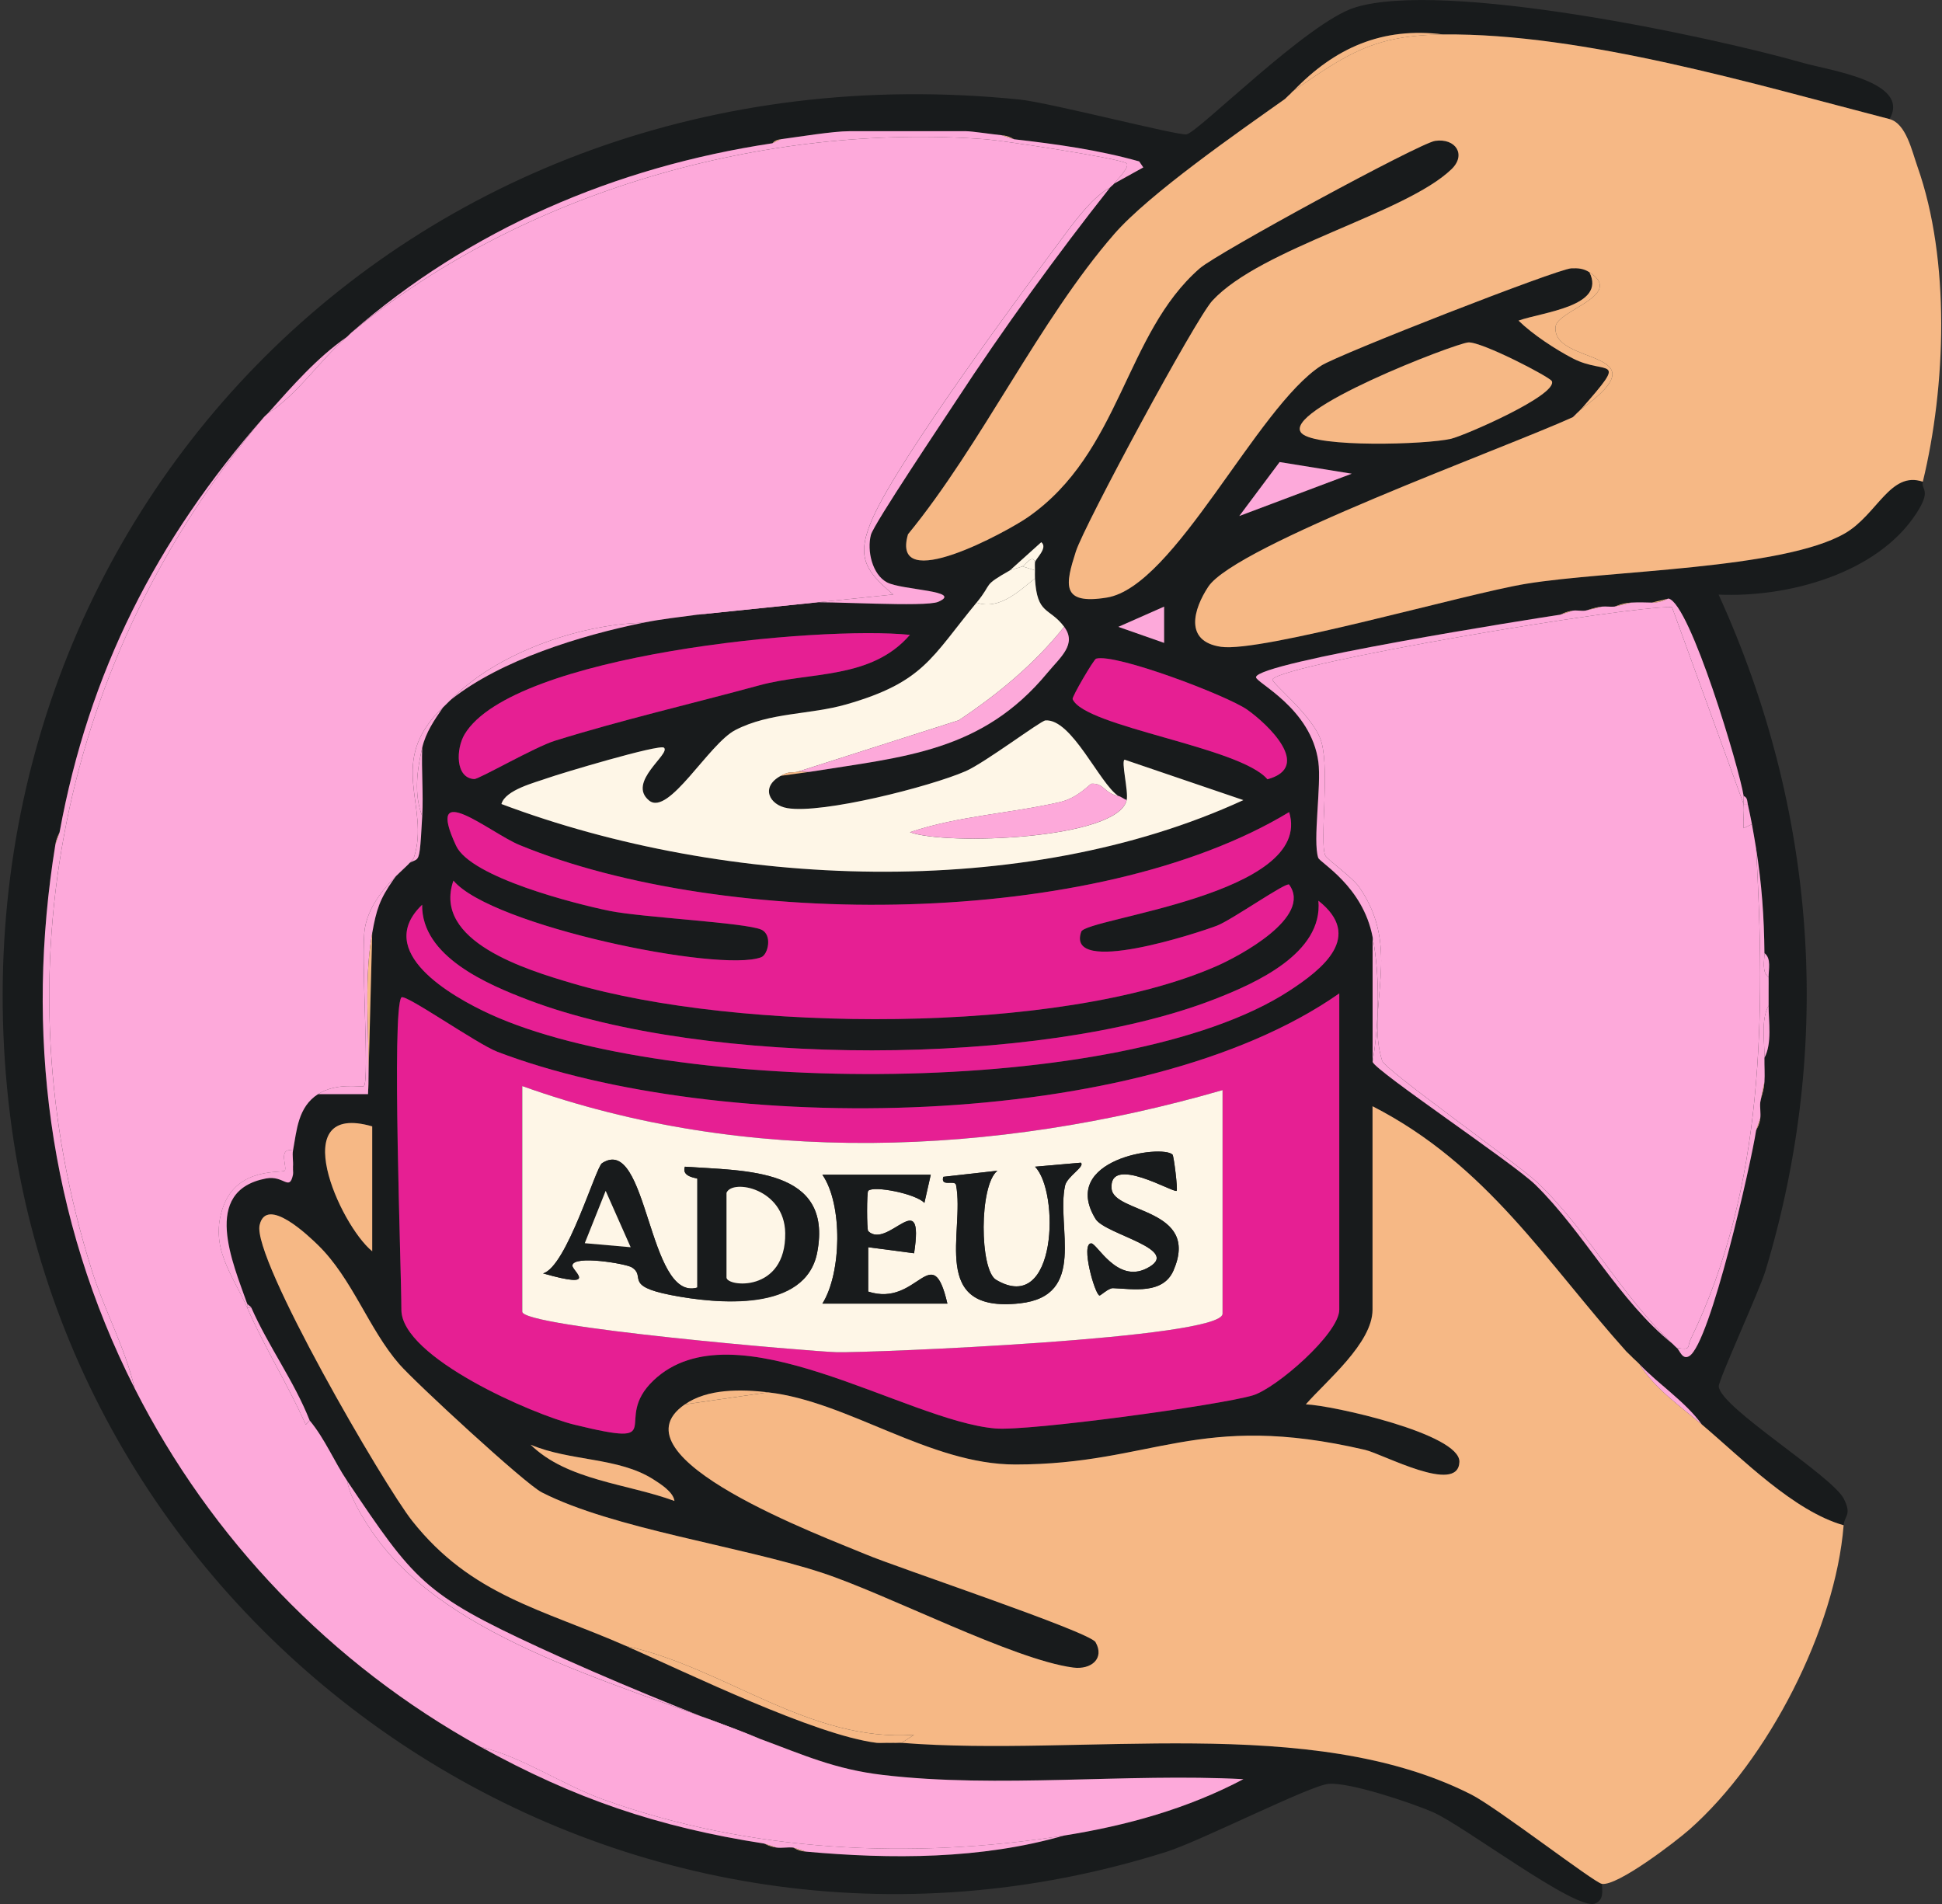 <svg fill="none" viewBox="0 0 255 250" height="250" width="255" xmlns="http://www.w3.org/2000/svg"><rect x="0" y="0" width="255" height="250" fill="#333333" stroke="none"/><g clip-path="url(#clip0_2165_1318)"><path fill="#181B1C" d="M248.104 15.638C230.622 11.12 207.968 4.338 189.539 4.529C181.476 3.486 175.209 6.327 169.834 11.935C169.626 12.078 169.484 12.326 169.287 12.464C169.09 12.602 168.942 12.85 168.74 12.993C162.626 17.326 150.907 25.447 146.315 30.732C136.463 42.058 128.888 58.384 119.233 70.155C116.852 78.276 132.347 69.748 134.98 67.912C147.235 59.379 147.662 43.846 157.547 35.234C159.867 33.213 186.419 18.786 188.455 18.5C191.142 18.125 192.576 20.32 190.6 22.22C184.541 28.06 165.625 32.53 159.2 39.482C156.994 41.868 142.38 68.965 141.274 72.414C139.9 76.71 139.238 79.466 145.352 78.466C154.263 77.011 165.029 53.459 173.496 48.01C175.806 46.523 204.475 35.324 206.32 35.239C207.218 35.197 207.935 35.255 208.701 35.747C210.989 40.249 202.505 40.984 199.396 42.1C201.23 43.904 204.267 45.899 206.555 47.079C210.94 49.338 213.972 46.502 207.606 53.734C207.442 53.919 207.24 54.088 207.059 54.263C206.878 54.438 206.692 54.612 206.512 54.792C197.442 58.908 162.243 71.61 158.658 77.049C156.737 79.963 155.445 84.206 160.316 84.931C165.653 85.725 192.489 77.948 200.398 76.657C211.257 74.885 234.032 74.79 242.258 70.034C246.517 67.573 248.208 61.802 252.488 63.257C252.22 64.373 253.692 64.251 251.612 67.441C246.484 75.313 234.782 78.482 225.668 78.075C238.542 106.352 240.78 137.147 231.831 166.825C231.043 169.444 225.63 181.231 225.685 182.046C225.882 184.818 240.589 193.769 242.116 196.811C243.183 198.943 242.193 198.964 242.083 200.281C235.526 198.425 228.821 191.579 223.474 187.056C221.235 183.982 217.836 181.829 215.264 179.12C214.902 178.739 214.464 178.385 214.169 178.062C213.999 177.877 213.791 177.718 213.622 177.533C203.113 165.836 195.34 152.996 180.234 145.262V171.978C180.234 176.364 174.158 181.332 171.476 184.405C174.859 184.516 191.772 188.278 191.64 191.965C191.482 196.314 181.575 190.923 179.26 190.383C157.273 185.257 151.455 192.293 133.349 192.304C122.085 192.309 111.373 184.019 100.875 182.829C97.246 182.416 92.939 182.337 89.928 184.416C79.874 191.362 108.45 201.879 113.645 204.08C117.733 205.815 143.075 214.253 143.863 215.629C145.084 217.761 143.294 219.274 140.935 218.967C133.064 217.941 116.469 209.296 107.865 206.492C97.109 202.99 80.459 200.721 71.144 195.959C68.933 194.827 54.516 181.527 52.436 179.125C48.407 174.491 46.289 167.915 41.779 163.503C40.586 162.339 35.003 156.954 34.1 160.863C33.093 165.228 50.416 195.007 54.132 199.705C61.926 209.55 71.149 211.264 82.271 216.152C90.361 219.713 107.022 227.844 115.111 228.849C115.818 228.939 116.584 228.791 117.301 228.849C117.662 228.881 118.034 228.823 118.395 228.849C142.161 230.738 172.068 224.919 193.2 235.637C196.577 237.351 209.314 247.186 210.348 247.365C210.376 248.302 210.628 249.455 209.445 249.942C206.977 250.968 192.122 239.636 188.099 237.917C185.269 236.705 177.262 234.002 174.465 234.224C172.051 234.415 157.623 241.742 153.168 243.149C81.817 265.681 10.094 216.893 1.331 146.5C-8.22 69.785 53.005 4.851 133.902 13.072C137.793 13.469 154.695 17.834 155.801 17.643C157.328 17.379 171.717 2.899 177.924 0.979C189.588 -2.629 224.213 4.677 236.84 8.279C240.195 9.237 250.972 10.724 248.104 15.644V15.638ZM102.512 18.283C101.641 18.4 101.477 18.802 101.417 18.812C80.777 21.918 61.631 30.123 46.136 43.677C45.939 43.841 45.78 44.042 45.589 44.206C41.577 47.005 38.413 50.666 35.189 54.258C35.019 54.443 34.806 54.596 34.642 54.787C20.493 70.906 11.664 88.29 7.822 109.277C7.806 109.362 7.412 110.013 7.275 110.864C3.279 135.427 6.35 159.943 17.674 182.284C27.669 201.996 43.394 218.486 63.103 229.368C75.358 236.134 86.338 239.901 100.322 242.065C100.41 242.075 101.023 242.467 101.964 242.594C102.67 242.689 103.442 242.514 104.154 242.594C104.241 242.604 104.734 243.027 105.796 243.123C117.011 244.138 128.855 244.149 139.731 241.006C147.941 239.7 155.943 237.478 163.261 233.605C147.99 232.801 131.034 234.838 115.938 233.055C109.6 232.309 105.517 230.426 99.775 228.31C90.886 225.035 79.419 220.305 70.837 216.338C55.648 209.317 54.401 207.545 45.589 194.452C43.859 191.88 42.666 188.923 40.662 186.516C38.61 181.321 35.255 176.814 33 171.703C32.923 171.534 32.584 171.365 32.452 171.174C30.602 165.9 26.366 156.366 34.932 154.737C37.291 154.287 37.986 156.483 38.473 154.245C38.539 153.938 38.44 153.531 38.473 153.187C38.533 152.51 38.358 151.7 38.473 151.071C38.966 148.426 39.108 145.363 41.757 143.664H48.325L48.873 122.503C49.42 119.456 49.836 118.096 51.642 115.52C55.112 110.557 54.948 116.202 55.441 107.161C55.605 104.183 55.326 101.146 55.441 98.168C55.895 96.194 57.044 94.517 58.177 92.877C58.5 92.576 59.059 91.988 59.272 91.819C65.84 86.629 76.228 83.445 84.45 81.767C86.88 81.27 89.124 81.048 91.565 80.709C96.168 80.069 100.859 79.387 105.5 79.101C108.768 78.9 121.499 79.762 123.201 79.016C126.551 77.551 118.324 77.466 116.452 76.461C114.581 75.456 113.809 72.303 114.351 70.229C114.728 68.79 123.896 55.141 125.56 52.596C131.575 43.386 138.893 33.282 145.746 24.632C145.899 24.441 146.146 24.299 146.293 24.103L150.125 21.981L149.583 21.193C144.197 19.675 138.718 18.929 133.163 18.283C133.075 18.273 132.566 17.855 131.521 17.754C130.349 17.638 127.596 17.225 126.868 17.225H111.543C109.386 17.225 104.925 17.961 102.512 18.283ZM203.764 50.036C203.518 49.496 194.536 44.825 192.795 44.957C191.055 45.09 167.952 53.972 170.935 56.898C172.867 58.791 187.273 58.384 190.546 57.606C192.33 57.183 204.59 51.856 203.769 50.031L203.764 50.036ZM177.492 62.199L168.023 60.67L162.73 67.753L177.492 62.199ZM135.899 73.832C135.938 73.403 137.667 71.927 136.726 71.192L132.615 74.89C128.872 77.022 130.448 76.445 128.237 79.122C122.303 86.306 121.313 89.56 111.138 92.486C106.338 93.861 101.105 93.507 96.562 95.856C93.054 97.67 87.81 107.225 85.232 105.108C82.282 102.691 88.117 98.972 87.186 98.173C86.595 97.665 73.596 101.559 71.894 102.167C70.191 102.775 66.349 103.712 65.846 105.569C95.325 116.673 134.443 118.34 163.266 105.055L147.678 99.749C147.18 99.892 148.193 103.907 147.946 105.05C147.585 104.934 147.186 104.585 146.852 104.521C144.394 102.913 140.721 94.321 137.268 94.602C136.644 94.655 129.309 100.173 126.792 101.268C122.145 103.283 107.991 106.902 103.377 106.114C101.028 105.711 99.808 103.347 102.517 101.876L106.349 101.347C118.68 99.368 128.937 98.755 137.525 88.365C139.249 86.28 141.455 84.587 139.736 82.302C137.788 79.704 136.173 80.789 135.905 75.953C135.883 75.604 135.905 75.245 135.905 74.895C135.905 74.546 135.877 74.181 135.905 73.837L135.899 73.832ZM216.906 79.122C216.008 79.091 215.066 79.08 214.169 79.122C213.03 79.175 212.094 79.641 211.98 79.651C211.438 79.699 210.874 79.598 210.337 79.651C209.298 79.757 208.422 80.149 208.148 80.18C207.617 80.244 207.037 80.106 206.506 80.18C205.565 80.307 204.952 80.699 204.864 80.709C201.29 81.244 165.122 86.947 164.919 88.909C164.848 89.613 172.155 92.967 173.102 100.03C173.523 103.167 172.352 110.388 173.086 112.626C173.299 113.271 178.942 116.334 180.228 123.032V139.432C180.666 140.67 198.734 152.753 201.591 155.552C208.011 161.837 212.532 170.761 219.637 176.464C219.823 176.634 219.987 176.835 220.184 176.993C220.562 177.306 220.901 178.612 221.815 178.052C224.568 176.353 229.938 152.706 230.584 148.426C230.594 148.341 231.01 147.791 231.131 146.839C231.218 146.151 231.06 145.415 231.131 144.722C231.18 144.236 231.602 143.283 231.678 142.077C231.744 141.03 231.662 139.956 231.678 138.903C232.702 136.977 232.22 134.179 232.226 132.026C232.226 131.497 232.226 130.968 232.226 130.439C232.226 130.264 232.226 130.084 232.226 129.909C232.226 129.38 232.237 128.851 232.226 128.322C232.209 127.333 232.609 125.836 231.678 125.148C231.634 120.36 231.328 116.107 230.584 111.393C230.419 110.351 230.222 109.267 230.036 108.219C229.883 107.351 229.669 106.447 229.489 105.574C229.401 105.151 229.451 104.717 228.942 104.516C228.411 101.019 221.936 79.292 219.089 78.593L216.9 79.122H216.906ZM152.856 84.413V79.651L146.846 82.302L152.856 84.413ZM119.479 83.36C107.662 82.122 67.312 85.915 61.013 96.406C59.852 98.342 59.776 102.167 62.277 102.294C62.862 102.326 70.23 98.083 72.846 97.268C81.614 94.538 90.963 92.375 99.775 89.968C106.381 88.169 114.383 89.253 119.479 83.36ZM140.842 91.798C142.446 95.464 162.818 98.046 166.419 102.32C172.423 100.696 166.446 95.067 163.77 93.184C161.093 91.301 146.458 85.756 143.923 86.486C143.622 86.571 140.721 91.517 140.842 91.798ZM169.276 106.632C143.869 122.006 95.281 122.101 68.204 110.954C64.351 109.367 55.66 102.008 59.885 111.06C61.822 115.218 75.566 118.694 80.049 119.609C84.263 120.466 97.843 121.143 99.95 122.064C101.45 122.72 100.859 125.355 99.939 125.698C94.444 127.756 64.499 121.561 59.535 115.631C56.727 123.625 69.201 127.36 75.139 129.116C96.754 135.512 139.068 135.983 159.796 126.831C162.724 125.534 172.369 120.419 169.271 116.16C168.953 115.726 161.767 120.784 159.796 121.545C157.289 122.514 139.889 128.222 141.969 122.339C142.604 120.54 172.598 117.498 169.271 106.637L169.276 106.632ZM55.43 118.8C49.015 124.937 59.19 130.804 64.373 133.174C87.816 143.887 147.339 144.347 169.238 130.132C173.704 127.233 179.073 122.963 173.118 118.271C173.726 125.153 164.93 129.084 159.419 131.221C136.392 140.157 92.643 140.099 69.534 131.359C63.946 129.248 55.342 125.571 55.43 118.8ZM52.704 130.968C51.407 132.592 52.704 166.841 52.704 171.968C52.704 178.242 70.011 185.744 75.402 187.061C88.27 190.209 80.153 186.611 85.829 181.236C96.376 171.253 118.954 186.585 130.711 187.564C135.1 187.929 160.103 184.527 164.503 183.215C167.557 182.305 175.855 175.1 175.855 171.968V130.439C149.714 148.759 94.4 149.219 65.304 138.099C62.616 137.073 53.147 130.412 52.704 130.968ZM48.873 147.897C37.417 144.59 44.576 160.794 48.873 164.297V147.897ZM85.763 194.229C81.171 191.32 74.909 191.902 69.671 189.696C74.493 194.415 82.391 194.801 88.56 197.081C88.418 195.901 86.705 194.827 85.763 194.229Z"></path><path fill="#F6B885" d="M213.622 177.523L214.169 178.052C214.465 178.375 214.902 178.729 215.264 179.11C217.294 182.337 220.6 184.617 223.474 187.046C228.821 191.569 235.526 198.415 242.083 200.271C241.011 213.831 232.204 231.066 221.837 240.219C220.053 241.795 212.363 247.699 210.338 247.355C209.303 247.181 196.561 237.341 193.19 235.627C172.057 224.903 142.156 230.728 118.385 228.839L120.021 227.786C106.223 228.76 95.15 218.957 82.26 216.142C71.138 211.254 61.921 209.535 54.122 199.695C50.405 194.997 33.082 165.218 34.089 160.853C34.992 156.944 40.575 162.329 41.768 163.493C46.278 167.905 48.397 174.481 52.425 179.115C54.51 181.512 68.922 194.817 71.133 195.949C80.449 200.711 97.099 202.98 107.854 206.482C116.458 209.286 133.048 217.931 140.924 218.957C143.289 219.264 145.078 217.756 143.852 215.619C143.064 214.243 117.717 205.805 113.634 204.07C108.44 201.869 79.863 191.347 89.918 184.406L100.864 182.819C111.362 184.009 122.074 192.304 133.338 192.294C151.444 192.283 157.262 185.247 179.249 190.373C181.57 190.913 191.476 196.304 191.63 191.955C191.766 188.268 174.848 184.506 171.466 184.395C174.148 181.321 180.223 176.354 180.223 171.968V145.252C195.33 152.986 203.102 165.826 213.611 177.523H213.622Z"></path><path fill="#F6B885" d="M248.105 15.638C250.283 16.204 251.044 19.807 251.777 21.876C256.118 34.155 255.516 50.745 252.483 63.251C248.203 61.797 246.506 67.568 242.254 70.028C234.027 74.784 211.252 74.874 200.393 76.652C192.484 77.943 165.648 85.719 160.312 84.926C155.44 84.201 156.732 79.958 158.653 77.043C162.238 71.605 197.438 58.908 206.507 54.787C206.715 54.692 206.885 54.417 207.054 54.258C207.235 54.083 207.437 53.914 207.602 53.729C218.729 45.714 203.721 48.089 204.257 42.884C204.476 40.741 213.425 38.757 208.696 35.742C207.93 35.25 207.218 35.191 206.315 35.234C204.471 35.324 175.807 46.518 173.491 48.005C165.024 53.454 154.258 77.006 145.347 78.461C139.239 79.461 139.896 76.705 141.27 72.409C142.375 68.96 156.984 41.863 159.195 39.477C165.621 32.531 184.537 28.055 190.596 22.214C192.572 20.31 191.132 18.114 188.45 18.495C186.414 18.781 159.863 33.208 157.542 35.228C147.657 43.841 147.23 59.374 134.975 67.907C132.343 69.743 116.847 78.271 119.228 70.15C128.883 58.374 136.458 42.048 146.311 30.727C150.908 25.447 162.627 17.321 168.735 12.988L169.282 12.459C169.479 12.321 169.622 12.073 169.83 11.93C176.836 7.116 180.333 4.619 189.534 4.523C207.963 4.333 230.617 11.115 248.099 15.633L248.105 15.638Z"></path><path fill="#FDA9DA" d="M33 171.703H32.453C32.415 171.539 32.508 171.327 32.453 171.174C32.584 171.364 32.924 171.534 33 171.703Z"></path><path fill="#FDA9DA" d="M46.136 43.677C68.435 25.23 100.383 16.072 129.589 18.299C131.604 18.453 147.285 20.818 147.936 21.463C148.385 21.907 146.688 23.59 146.3 24.103C146.152 24.299 145.905 24.442 145.752 24.632C143.639 25.754 141.45 28.616 140.049 30.494C134.067 38.53 118.161 60.019 114.625 67.944C112.419 72.88 113.366 74.795 117.291 78.059L91.566 80.71C89.124 81.048 86.88 81.27 84.45 81.768C75.912 81.974 65.075 85.852 59.273 91.819C59.059 91.989 58.501 92.576 58.178 92.877C50.608 100.025 56.547 105.855 54.352 112.594C54.056 113.51 48.786 116.906 47.915 121.842C47.341 125.101 48.545 141.876 47.784 142.612C47.565 142.818 44.265 142.062 41.758 143.665C39.109 145.363 38.966 148.426 38.474 151.071C36.399 150.621 37.79 153.335 37.385 153.721C37.023 154.06 31.233 153.203 29.339 158.372C27.379 163.725 30.565 167.386 32.459 171.709C34.768 176.978 37.806 181.818 40.149 187.061L40.669 186.522C42.672 188.929 43.865 191.886 45.595 194.457C45.961 196.891 48.468 200.726 49.973 202.657C60.69 216.375 84.023 221.797 99.781 228.315C105.523 230.431 109.606 232.315 115.944 233.061C131.04 234.843 147.996 232.807 163.267 233.611C155.944 237.483 147.947 239.705 139.737 241.012C119.677 244.207 98.385 243.176 79.223 236.282C73.75 234.314 68.78 230.77 63.109 229.373C43.4 218.491 27.675 202.001 17.68 182.289C16.443 176.978 13.712 172.058 12.065 166.82C-0.261 127.746 7.998 86.28 34.642 54.787C34.807 54.596 35.02 54.443 35.19 54.258C39.196 51.708 42.037 47.222 45.589 44.206C45.781 44.042 45.94 43.841 46.136 43.677Z"></path><path fill="#FDA9DA" d="M229.497 105.574H228.949C228.911 105.23 228.999 104.854 228.949 104.516C229.458 104.717 229.409 105.15 229.497 105.574Z"></path><path fill="#FDA9DA" d="M219.642 176.463C213.139 170.464 208.493 161.571 201.886 155.276C199.33 152.837 181.87 140.5 181.487 139.283C179.259 132.157 184.174 124.708 178.493 116.508C177.546 115.138 174.213 112.826 174.01 112.313C173.244 110.371 174.607 101.526 173.534 97.5C172.62 94.072 166.769 89.596 167.097 89.178C168.717 87.131 213.643 79.544 219.543 79.714L228.947 105.573C229.056 106.61 228.859 107.705 228.952 108.747L230.041 108.218C230.227 109.266 230.424 110.35 230.589 111.392C231.798 132.977 231.711 155.873 221.995 175.844C221.492 176.876 222.149 177.289 220.189 176.992C219.992 176.834 219.828 176.633 219.642 176.463Z"></path><path fill="#E61F93" d="M52.705 130.968C53.154 130.408 62.618 137.068 65.305 138.1C94.402 149.22 149.716 148.76 175.857 130.439V171.969C175.857 175.1 167.559 182.306 164.505 183.216C160.104 184.528 135.102 187.935 130.712 187.564C118.955 186.58 96.383 171.249 85.83 181.237C80.154 186.612 88.272 190.21 75.404 187.062C70.018 185.745 52.705 178.243 52.705 171.969C52.705 166.842 51.408 132.593 52.705 130.968ZM160.531 143.136C130.707 151.765 98.118 153.177 68.578 142.607V172.233C68.578 174.249 106.722 177.476 109.875 177.55C114.04 177.65 160.531 175.772 160.531 172.498V143.136Z"></path><path fill="#E61F93" d="M169.277 106.632C172.605 117.493 142.611 120.535 141.976 122.334C139.896 128.217 157.296 122.503 159.803 121.54C161.773 120.779 168.96 115.721 169.277 116.155C172.375 120.419 162.731 125.535 159.803 126.825C139.075 135.978 96.76 135.507 75.146 129.111C69.207 127.354 56.733 123.619 59.541 115.626C64.505 121.556 94.45 127.751 99.945 125.693C100.865 125.349 101.456 122.72 99.957 122.059C97.855 121.138 84.27 120.461 80.055 119.604C75.573 118.689 61.829 115.213 59.891 111.055C55.666 101.998 64.358 109.362 68.211 110.949C95.282 122.096 143.875 122.001 169.282 106.627L169.277 106.632Z"></path><path fill="#FEF6E7" d="M135.901 75.949C136.169 80.785 137.784 79.7 139.733 82.298C135.901 87.122 131.09 91.111 125.89 94.576L104.703 101.343C103.712 101.517 103.674 101.237 102.514 101.872C99.81 103.343 101.03 105.707 103.373 106.109C107.987 106.898 122.141 103.284 126.788 101.263C129.306 100.168 136.64 94.645 137.264 94.598C140.718 94.317 144.39 102.909 146.848 104.517C144.998 104.163 145.014 102.845 143.34 102.903C143.099 102.914 141.572 104.766 139.185 105.316C132.672 106.818 125.808 107.13 119.486 109.273C124.226 111.04 146.81 110.215 147.943 105.051C148.194 103.909 147.176 99.893 147.674 99.75L163.263 105.057C134.44 118.335 95.322 116.674 65.842 105.57C66.345 103.713 70.253 102.755 71.89 102.168C73.526 101.581 86.586 97.666 87.183 98.174C88.113 98.973 82.284 102.697 85.228 105.11C87.806 107.22 93.05 97.666 96.558 95.857C101.101 93.508 106.334 93.868 111.134 92.487C121.309 89.567 122.305 86.308 128.233 79.123C131.238 80.16 133.854 77.558 135.896 75.949H135.901Z"></path><path fill="#E61F93" d="M55.43 118.801C55.343 125.572 63.947 129.249 69.535 131.36C92.644 140.094 136.398 140.158 159.419 131.222C164.931 129.085 173.727 125.154 173.119 118.271C179.069 122.964 173.699 127.233 169.239 130.132C147.339 144.348 87.822 143.887 64.374 133.174C59.185 130.804 49.01 124.943 55.43 118.801Z"></path><path fill="#E61F93" d="M119.479 83.36C114.389 89.254 106.381 88.169 99.775 89.968C90.963 92.37 81.609 94.539 72.846 97.269C70.23 98.083 62.868 102.326 62.277 102.294C59.775 102.167 59.852 98.342 61.012 96.406C67.312 85.915 107.662 82.122 119.479 83.36Z"></path><path fill="#F6B885" d="M203.766 50.035C204.593 51.855 192.327 57.188 190.543 57.611C187.269 58.383 172.864 58.796 170.931 56.902C167.948 53.977 191.057 45.094 192.792 44.962C194.527 44.83 203.52 49.501 203.761 50.041L203.766 50.035Z"></path><path fill="#E61F93" d="M140.843 91.799C140.723 91.519 143.624 86.577 143.925 86.487C146.465 85.757 161.133 91.328 163.772 93.185C166.41 95.042 172.425 100.697 166.421 102.321C162.819 98.052 142.447 95.465 140.843 91.799Z"></path><path fill="#FDA9DA" d="M146.848 104.515C147.182 104.579 147.581 104.928 147.942 105.044C146.809 110.208 124.226 111.038 119.486 109.266C125.814 107.123 132.672 106.811 139.185 105.309C141.566 104.759 143.093 102.907 143.339 102.896C145.02 102.838 144.998 104.156 146.848 104.51V104.515Z"></path><path fill="#FDA9DA" d="M106.343 101.342C105.829 101.427 105.21 101.252 104.701 101.342L125.889 94.576C131.094 91.111 135.905 87.127 139.731 82.297C141.45 84.588 139.244 86.281 137.52 88.36C128.932 98.745 118.675 99.364 106.343 101.342Z"></path><path fill="#F6B885" d="M48.874 147.897V164.297C44.577 160.795 37.418 144.591 48.874 147.897Z"></path><path fill="#FDA9DA" d="M131.521 17.756L133.163 18.285C138.724 18.925 144.198 19.676 149.583 21.194L150.125 21.983L146.294 24.104C146.688 23.591 148.379 21.909 147.93 21.464C147.279 20.819 131.598 18.454 129.584 18.3C100.372 16.073 68.424 25.231 46.131 43.678C61.626 30.124 80.772 21.919 101.412 18.814L102.507 18.285C104.921 17.962 109.381 17.227 111.538 17.227H126.863C127.591 17.227 130.344 17.639 131.516 17.756H131.521Z"></path><path fill="#FDA9DA" d="M34.643 54.787C7.998 86.281 -0.261 127.746 12.06 166.815C13.713 172.053 16.438 176.973 17.675 182.284C6.351 159.943 3.28 135.428 7.276 110.865L7.823 109.278C11.666 88.291 20.494 70.907 34.643 54.787Z"></path><path fill="#FDA9DA" d="M231.686 125.149C231.696 126.139 231.308 127.636 232.233 128.324C232.244 128.853 232.233 129.382 232.233 129.911V130.44C232.233 130.969 232.233 131.498 232.233 132.027C231.187 133.968 231.724 136.735 231.686 138.904C231.669 139.957 231.751 141.031 231.686 142.078L231.138 144.724C231.067 145.417 231.226 146.152 231.138 146.84L230.591 148.427C229.945 152.707 224.581 176.355 221.822 178.053C220.908 178.614 220.569 177.307 220.191 176.995C222.151 177.291 221.494 176.878 221.998 175.847C231.713 155.876 231.8 132.979 230.591 111.395C231.335 116.108 231.642 120.362 231.686 125.149Z"></path><path fill="#FDA9DA" d="M228.949 104.517C228.998 104.856 228.91 105.231 228.949 105.575L219.545 79.716C213.645 79.547 168.719 87.133 167.099 89.181C166.771 89.599 172.622 94.074 173.536 97.502C174.614 101.528 173.251 110.374 174.012 112.315C174.215 112.828 177.548 115.146 178.495 116.51C184.176 124.71 179.261 132.159 181.489 139.285C181.867 140.502 199.327 152.839 201.888 155.278C208.495 161.574 213.141 170.467 219.644 176.466C212.539 170.763 208.024 161.838 201.598 155.553C198.741 152.755 180.668 140.677 180.235 139.433C181.1 134.297 181.215 128.149 180.235 123.033C178.949 116.336 173.306 113.273 173.093 112.627C172.354 110.39 173.531 103.174 173.109 100.031C172.162 92.968 164.85 89.614 164.926 88.911C165.129 86.948 201.297 81.245 204.871 80.711L206.513 80.182C207.044 80.108 207.624 80.245 208.155 80.182L210.345 79.653C210.881 79.6 211.445 79.7 211.987 79.653L214.176 79.124C215.074 79.081 216.015 79.092 216.913 79.124C218.111 79.161 218.993 78.568 219.102 78.595C221.948 79.293 228.423 101.02 228.954 104.517H228.949Z"></path><path fill="#FDA9DA" d="M230.043 108.219L228.954 108.748C228.86 107.706 229.058 106.611 228.948 105.574H229.495C229.676 106.447 229.889 107.352 230.043 108.219Z"></path><path fill="#FDA9DA" d="M145.753 24.633C138.901 33.282 131.583 43.387 125.567 52.597C123.904 55.148 114.736 68.791 114.358 70.23C113.816 72.304 114.528 75.425 116.46 76.462C118.392 77.499 126.558 77.552 123.208 79.017C121.506 79.763 108.775 78.901 105.508 79.102C100.861 79.388 96.17 80.065 91.572 80.71L117.297 78.06C113.373 74.796 112.426 72.881 114.632 67.945C118.167 60.025 134.073 38.531 140.056 30.494C141.457 28.616 143.646 25.754 145.759 24.633H145.753Z"></path><path fill="#FDA9DA" d="M139.733 241.006C128.857 244.148 117.013 244.138 105.798 243.122L104.156 242.593C103.444 242.514 102.673 242.688 101.967 242.593L100.325 242.064C86.34 239.9 75.36 236.134 63.105 229.367C68.776 230.759 73.746 234.303 79.219 236.276C98.382 243.175 119.667 244.201 139.733 241.006Z"></path><path fill="#FEF6E7" d="M135.899 74.89C135.899 75.24 135.877 75.599 135.899 75.948C133.857 77.557 131.241 80.159 128.236 79.123C130.448 76.446 128.871 77.022 132.615 74.89C132.9 74.732 133.715 74.599 134.257 74.361L135.899 74.89Z"></path><path fill="#FDA9DA" d="M58.178 92.877C57.045 94.517 55.896 96.194 55.441 98.167C54.768 101.088 54.319 104.272 55.441 107.161C54.949 116.202 55.113 110.557 51.643 115.52C49.837 118.101 49.421 119.456 48.873 122.503C47.625 129.47 48.665 136.649 48.326 143.664H41.758C44.265 142.061 47.565 142.818 47.784 142.611C48.545 141.881 47.346 125.106 47.915 121.842C48.78 116.9 54.051 113.509 54.352 112.594C56.547 105.854 50.614 100.024 58.178 92.877Z"></path><path fill="#F6B885" d="M207.603 53.729C213.968 46.497 210.936 49.333 206.552 47.074C204.264 45.894 201.226 43.9 199.393 42.096C202.501 40.98 210.985 40.244 208.697 35.742C213.426 38.758 204.477 40.742 204.258 42.884C203.722 48.09 218.73 45.715 207.603 53.729Z"></path><path fill="#FDA9DA" d="M84.451 81.768C76.23 83.445 65.841 86.629 59.273 91.819C65.075 85.852 75.912 81.974 84.451 81.768Z"></path><path fill="#FDA9DA" d="M45.59 194.453C54.397 207.547 55.645 209.324 70.839 216.339C79.421 220.307 90.888 225.031 99.776 228.311C84.019 221.788 60.691 216.366 49.969 202.653C48.463 200.722 45.951 196.887 45.59 194.453Z"></path><path fill="#FDA9DA" d="M40.663 186.516L40.143 187.056C37.801 181.813 34.768 176.972 32.453 171.703H33.001C35.255 176.814 38.611 181.321 40.663 186.516Z"></path><path fill="#FDA9DA" d="M38.472 151.071C38.357 151.701 38.532 152.51 38.472 153.187V154.245C37.985 156.483 37.29 154.287 34.931 154.737C26.365 156.372 30.601 165.9 32.451 171.174C32.506 171.328 32.413 171.539 32.451 171.703C30.558 167.386 27.372 163.72 29.331 158.366C31.225 153.198 37.016 154.055 37.377 153.716C37.788 153.335 36.392 150.616 38.467 151.066L38.472 151.071Z"></path><path fill="#FDA9DA" d="M152.857 84.414L146.848 82.308L152.857 79.652V84.414Z"></path><path fill="#F6B885" d="M48.327 143.665C48.666 136.65 47.626 129.471 48.874 122.504L48.327 143.665Z"></path><path fill="#FDA9DA" d="M180.234 139.433V123.033C181.214 128.149 181.099 134.296 180.234 139.433Z"></path><path fill="#F6B885" d="M100.871 182.814L89.924 184.401C92.934 182.322 97.242 182.402 100.871 182.814Z"></path><path fill="#F6B885" d="M82.262 216.143C95.157 218.962 106.23 228.76 120.023 227.787L118.386 228.839C118.025 228.813 117.653 228.871 117.291 228.839H115.102C107.012 227.834 90.351 219.703 82.262 216.143Z"></path><path fill="#F6B885" d="M189.54 4.529C180.339 4.624 176.842 7.121 169.836 11.935C175.211 6.328 181.478 3.487 189.54 4.529Z"></path><path fill="#FDA9DA" d="M55.441 107.162C54.319 104.273 54.768 101.088 55.441 98.168C55.326 101.146 55.605 104.183 55.441 107.162Z"></path><path fill="#FDA9DA" d="M231.684 138.903C231.722 136.734 231.186 133.967 232.231 132.025C232.231 134.179 232.708 136.977 231.684 138.903Z"></path><path fill="#FEF6E7" d="M135.899 73.833C135.609 72.696 134.602 74.209 134.257 74.362C133.715 74.6 132.9 74.733 132.615 74.891L136.726 71.193C137.667 71.929 135.938 73.405 135.899 73.833Z"></path><path fill="#FEF6E7" d="M135.9 73.833C135.872 74.177 135.9 74.542 135.9 74.891L134.258 74.362C134.603 74.208 135.61 72.695 135.9 73.833Z"></path><path fill="#F6B885" d="M104.701 101.341C105.21 101.251 105.829 101.426 106.343 101.341L102.512 101.87C103.672 101.235 103.71 101.516 104.701 101.341Z"></path><path fill="#FDA9DA" d="M45.589 44.207C42.037 47.222 39.196 51.709 35.19 54.259C38.413 50.666 41.577 47.006 45.589 44.207Z"></path><path fill="#FDA9DA" d="M232.232 128.323C231.307 127.635 231.696 126.138 231.685 125.148C232.616 125.836 232.216 127.333 232.232 128.323Z"></path><path fill="#F6B885" d="M231.137 144.723L231.684 142.078C231.607 143.284 231.186 144.237 231.137 144.723Z"></path><path fill="#F6B885" d="M210.338 79.652L208.148 80.181C208.422 80.15 209.298 79.758 210.338 79.652Z"></path><path fill="#F6B885" d="M214.17 79.123L211.98 79.652C212.095 79.641 213.031 79.176 214.17 79.123Z"></path><path fill="#F6B885" d="M117.291 228.84C116.574 228.782 115.808 228.93 115.102 228.84H117.291Z"></path><path fill="#F6B885" d="M219.096 78.595C218.986 78.568 218.105 79.161 216.906 79.124L219.096 78.595Z"></path><path fill="#F6B885" d="M206.507 80.182L204.865 80.711C204.953 80.7 205.566 80.309 206.507 80.182Z"></path><path fill="#F6B885" d="M133.164 18.283L131.521 17.754C132.567 17.854 133.076 18.272 133.164 18.283Z"></path><path fill="#F6B885" d="M230.59 148.427L231.137 146.84C231.017 147.792 230.601 148.342 230.59 148.427Z"></path><path fill="#FDA9DA" d="M215.264 179.111C217.836 181.82 221.235 183.973 223.474 187.047C220.6 184.619 217.294 182.338 215.264 179.111Z"></path><path fill="#F6B885" d="M7.275 110.864C7.412 110.013 7.806 109.362 7.823 109.277L7.275 110.864Z"></path><path fill="#F6B885" d="M101.964 242.595C101.023 242.468 100.41 242.077 100.322 242.066L101.964 242.595Z"></path><path fill="#F6B885" d="M105.796 243.123C104.734 243.028 104.242 242.604 104.154 242.594L105.796 243.123Z"></path><path fill="#FDA9DA" d="M38.474 154.246V153.188C38.441 153.531 38.54 153.939 38.474 154.246Z"></path><path fill="#F6B885" d="M102.513 18.283L101.418 18.812C101.478 18.802 101.642 18.4 102.513 18.283Z"></path><path fill="#FDA9DA" d="M168.742 12.994C168.945 12.851 169.087 12.608 169.29 12.465L168.742 12.994Z"></path><path fill="#FDA9DA" d="M214.17 178.052L213.623 177.523C213.793 177.709 214.001 177.867 214.17 178.052Z"></path><path fill="#F6B885" d="M85.764 194.229C86.705 194.827 88.418 195.901 88.561 197.081C82.387 194.8 74.489 194.414 69.672 189.695C74.91 191.901 81.171 191.319 85.764 194.229Z"></path><path fill="#FDA9DA" d="M177.492 62.199L162.73 67.754L168.023 60.67L177.492 62.199Z"></path><path fill="#FDA9DA" d="M206.508 54.787C206.688 54.607 206.875 54.432 207.055 54.258C206.885 54.416 206.716 54.692 206.508 54.787Z"></path><path fill="#FEF6E7" d="M160.531 143.136V172.498C160.531 175.773 114.04 177.651 109.875 177.55C106.722 177.476 68.578 174.249 68.578 172.233V142.607C98.118 153.178 130.707 151.765 160.531 143.136ZM153.963 151.601C152.584 150.241 139.032 152.194 143.854 160.05C145.129 162.123 155.517 164.065 150.537 166.557C146.64 168.504 144.051 163.25 143.284 163.256C141.867 163.266 143.761 169.985 144.374 170.107C144.505 170.133 145.561 169.117 146.147 169.138C148.709 169.234 152.704 170.006 154.089 166.811C157.641 158.595 146.262 159.357 145.961 156.092C145.539 151.511 154.155 156.706 154.499 156.357C154.669 156.182 154.133 151.765 153.958 151.596L153.963 151.601ZM91.566 169.059C85.031 170.979 85.097 148.797 79.049 152.733C78.228 153.267 74.413 166.329 71.309 167.202C78.863 169.361 75.07 166.832 75.157 166.149C75.338 164.763 82.201 165.938 82.951 166.403C84.894 167.615 81.84 168.821 88.085 170.043C94.33 171.265 105.808 172.318 107.308 164.441C109.421 153.336 97.85 153.749 89.93 153.193C89.437 154.574 91.566 154.664 91.566 154.775V169.059ZM141.916 152.664L135.901 153.193C139.141 156.426 138.824 172.805 130.794 168.043C128.621 166.753 128.55 155.643 130.964 153.722L123.859 154.521C123.46 155.928 125.392 154.86 125.534 155.595C126.716 161.716 121.894 172.461 133.914 171.133C142.825 170.149 138.654 161.081 139.853 155.669C140.121 154.463 142.546 153.146 141.911 152.664H141.916ZM122.217 154.246H107.987C110.69 158.166 110.499 167.186 107.987 171.17H124.401C122.376 162.467 120.542 171.741 114.002 169.588V163.763L120.028 164.557C121.424 155.421 116.591 164.134 114.002 161.653C113.805 161.467 113.805 156.542 114.002 156.357C114.752 155.638 120.296 156.754 121.38 157.949L122.217 154.246Z"></path><path fill="#181B1C" d="M91.566 169.058V154.774C91.566 154.663 89.436 154.573 89.929 153.192C97.855 153.753 109.425 153.335 107.307 164.439C105.807 172.317 94.034 171.211 88.085 170.042C81.839 168.82 84.899 167.614 82.951 166.402C82.201 165.937 75.337 164.762 75.156 166.148C75.069 166.831 78.862 169.359 71.309 167.201C74.412 166.328 78.227 153.266 79.048 152.732C85.096 148.791 85.03 170.978 91.566 169.058ZM95.397 156.626V167.735C95.397 168.979 103.213 169.783 103.104 161.905C103.021 156.038 96.147 154.758 95.397 156.626ZM82.808 163.762L79.535 156.366L76.793 163.233L82.814 163.762H82.808Z"></path><path fill="#181B1C" d="M122.217 154.246L121.38 157.949C120.296 156.754 114.751 155.643 114.002 156.357C113.805 156.542 113.81 161.467 114.002 161.653C116.59 164.134 121.423 155.421 120.028 164.557L114.002 163.763V169.588C120.542 171.741 122.376 162.467 124.401 171.17H107.986C110.499 167.186 110.685 158.166 107.986 154.246H122.217Z"></path><path fill="#181B1C" d="M141.914 152.664C142.544 153.145 140.124 154.463 139.856 155.669C138.663 161.081 142.834 170.149 133.918 171.133C121.898 172.46 126.72 161.716 125.538 155.595C125.395 154.86 123.463 155.928 123.863 154.521L130.967 153.722C128.548 155.643 128.619 166.752 130.798 168.043C138.827 172.81 139.145 156.425 135.904 153.193L141.92 152.664H141.914Z"></path><path fill="#181B1C" d="M153.962 151.6C154.137 151.77 154.673 156.187 154.504 156.362C154.159 156.705 145.544 151.51 145.965 156.097C146.266 159.361 157.645 158.599 154.093 166.815C152.714 170.005 148.713 169.233 146.151 169.143C145.56 169.122 144.509 170.138 144.378 170.111C143.765 169.989 141.866 163.271 143.289 163.26C144.055 163.255 146.644 168.508 150.541 166.561C155.522 164.07 145.128 162.133 143.858 160.054C139.036 152.198 152.588 150.246 153.967 151.606L153.962 151.6Z"></path><path fill="#FEF6E7" d="M95.397 156.626C96.146 154.758 103.021 156.044 103.103 161.906C103.212 169.783 95.397 168.974 95.397 167.736V156.626Z"></path><path fill="#FEF6E7" d="M82.808 163.763L76.787 163.234L79.529 156.367L82.808 163.763Z"></path></g><defs><clipPath id="clip0_2165_1318"><rect transform="translate(0.346)" fill="white" height="250" width="254.545"></rect></clipPath></defs></svg>
